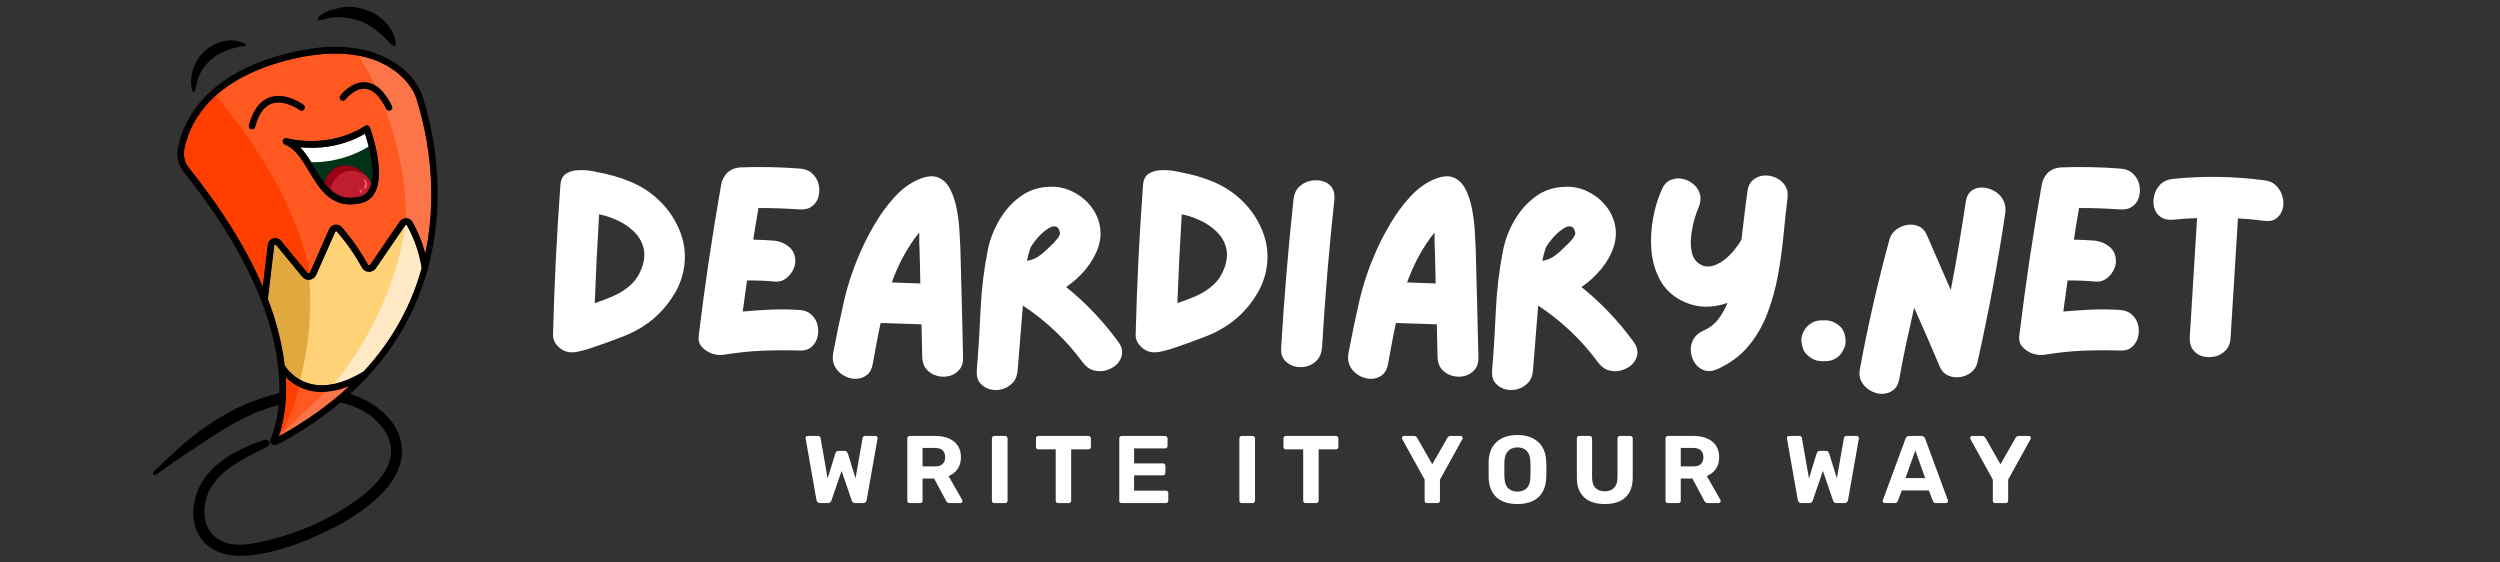<?xml version="1.0" encoding="UTF-8" standalone="no"?>
<!DOCTYPE svg PUBLIC "-//W3C//DTD SVG 1.1//EN" "http://www.w3.org/Graphics/SVG/1.1/DTD/svg11.dtd">
<svg width="100%" height="100%" viewBox="0 0 898 202" version="1.1" xmlns="http://www.w3.org/2000/svg" xmlns:xlink="http://www.w3.org/1999/xlink" xml:space="preserve" xmlns:serif="http://www.serif.com/" style="fill-rule:evenodd;clip-rule:evenodd;stroke-linejoin:round;stroke-miterlimit:2;">
    <rect x="0" y="0" width="898" height="202" fill="#333333" stroke="none"/>
    <rect id="Artboard1" x="0" y="0" width="897.391" height="201.475" style="fill:none;"/>
    <g>
        <g>
            <g>
                <clipPath id="_clip1">
                    <path d="M6.354,41.323L136.328,-7.339L199.344,160.979L69.365,209.641L6.354,41.323Z"/>
                </clipPath>
                <g clip-path="url(#_clip1)">
                    <g>
                        <g>
                            <clipPath id="_clip2">
                                <path d="M6.354,41.323L136.328,-7.339L199.344,160.979L69.365,209.641L6.354,41.323Z"/>
                            </clipPath>
                            <g clip-path="url(#_clip2)">
                                <g>
                                    <g>
                                        <clipPath id="_clip3">
                                            <path d="M6.354,41.323L136.328,-7.339L199.344,160.979L69.365,209.641L6.354,41.323Z"/>
                                        </clipPath>
                                        <g clip-path="url(#_clip3)">
                                            <path d="M107.797,52.891C109.865,55.026 111.5,57.755 113.089,60.443C116.854,66.734 120.406,72.677 129.125,70.656C129.875,70.5 130.552,70.187 131.162,69.724C131.766,69.255 132.245,68.682 132.589,68C135.448,62.687 132.349,51.865 131.11,48.036C122.25,53.177 113.297,53.432 107.797,52.891Z" style="fill:rgb(0,51,23);fill-rule:nonzero;"/>
                                        </g>
                                    </g>
                                </g>
                            </g>
                        </g>
                    </g>
                </g>
            </g>
        </g>
    </g>
    <g>
        <g>
            <g>
                <clipPath id="_clip4">
                    <path d="M6.354,41.323L136.328,-7.339L199.344,160.979L69.365,209.641L6.354,41.323Z"/>
                </clipPath>
                <g clip-path="url(#_clip4)">
                    <g>
                        <g>
                            <clipPath id="_clip5">
                                <path d="M6.354,41.323L136.328,-7.339L199.344,160.979L69.365,209.641L6.354,41.323Z"/>
                            </clipPath>
                            <g clip-path="url(#_clip5)">
                                <g>
                                    <g>
                                        <clipPath id="_clip6">
                                            <path d="M6.354,41.323L136.328,-7.339L199.344,160.979L69.365,209.641L6.354,41.323Z"/>
                                        </clipPath>
                                        <g clip-path="url(#_clip6)">
                                            <path d="M145.906,80.766C145.755,80.755 145.641,80.812 145.552,80.937L135.037,96.333C134.745,96.766 134.365,97.099 133.896,97.328C133.427,97.562 132.932,97.661 132.412,97.635C131.927,97.615 131.474,97.479 131.057,97.229C130.641,96.974 130.313,96.63 130.073,96.208C127.511,91.526 124.474,87.172 120.969,83.141C120.901,83.083 120.823,83.062 120.735,83.073C120.615,83.083 120.521,83.135 120.443,83.229L113.479,98.932C113.464,98.964 113.448,99 113.427,99.036C113.177,99.464 112.844,99.812 112.422,100.078C112,100.344 111.542,100.495 111.047,100.531C110.578,100.568 110.125,100.495 109.688,100.312C109.255,100.125 108.886,99.849 108.589,99.484L99.125,88.005C99.037,87.911 98.932,87.885 98.813,87.927C98.682,87.948 98.594,88.021 98.542,88.141L96.224,107.469C98.828,114.146 100.698,121.026 101.833,128.104C102,129.182 102.141,130.229 102.261,131.25C102.266,131.266 102.271,131.276 102.276,131.292C103.339,132.917 104.656,134.292 106.224,135.427C107.797,136.562 109.516,137.375 111.391,137.875C116.896,139.312 123.328,137.833 130.516,133.484L130.594,133.458C141.599,121.547 147.99,108.74 151.438,96.344C150.583,90.87 148.797,85.719 146.068,80.896C146.037,80.823 145.985,80.781 145.906,80.766Z" style="fill:rgb(255,210,120);fill-rule:nonzero;"/>
                                        </g>
                                    </g>
                                </g>
                            </g>
                        </g>
                    </g>
                </g>
            </g>
        </g>
    </g>
    <g>
        <g>
            <g>
                <clipPath id="_clip7">
                    <path d="M6.354,41.323L136.328,-7.339L199.344,160.979L69.365,209.641L6.354,41.323Z"/>
                </clipPath>
                <g clip-path="url(#_clip7)">
                    <g>
                        <g>
                            <clipPath id="_clip8">
                                <path d="M6.354,41.323L136.328,-7.339L199.344,160.979L69.365,209.641L6.354,41.323Z"/>
                            </clipPath>
                            <g clip-path="url(#_clip8)">
                                <g>
                                    <g>
                                        <clipPath id="_clip9">
                                            <path d="M6.354,41.323L136.328,-7.339L199.344,160.979L69.365,209.641L6.354,41.323Z"/>
                                        </clipPath>
                                        <g clip-path="url(#_clip9)">
                                            <path d="M110.761,140.161C107.636,139.339 104.932,137.776 102.646,135.484C103.25,145.693 101.516,152.812 100.146,156.682C110.188,151.187 118.485,145.141 125.318,138.786L124.698,139.016C119.672,140.885 115,141.281 110.761,140.161Z" style="fill:rgb(255,88,32);fill-rule:nonzero;"/>
                                        </g>
                                    </g>
                                </g>
                            </g>
                        </g>
                    </g>
                </g>
            </g>
        </g>
    </g>
    <g>
        <g>
            <g>
                <clipPath id="_clip10">
                    <path d="M6.354,41.323L136.328,-7.339L199.344,160.979L69.365,209.641L6.354,41.323Z"/>
                </clipPath>
                <g clip-path="url(#_clip10)">
                    <g>
                        <g>
                            <clipPath id="_clip11">
                                <path d="M6.354,41.323L136.328,-7.339L199.344,160.979L69.365,209.641L6.354,41.323Z"/>
                            </clipPath>
                            <g clip-path="url(#_clip11)">
                                <g>
                                    <g>
                                        <clipPath id="_clip12">
                                            <path d="M6.354,41.323L136.328,-7.339L199.344,160.979L69.365,209.641L6.354,41.323Z"/>
                                        </clipPath>
                                        <g clip-path="url(#_clip12)">
                                            <path d="M99.99,22.521C74.182,30.203 67.745,45.411 66.224,53.786C66.021,54.948 66.063,56.094 66.354,57.24C66.651,58.38 67.167,59.406 67.906,60.323C79.698,75.036 88.547,89.276 94.386,102.901L96.177,87.792L96.193,87.698C96.297,87.177 96.537,86.729 96.912,86.349C97.281,85.974 97.729,85.724 98.245,85.609C98.745,85.479 99.245,85.495 99.74,85.656C100.229,85.823 100.641,86.104 100.964,86.51L110.432,97.995C110.542,98.125 110.682,98.182 110.849,98.167C111.047,98.151 111.203,98.062 111.323,97.906L118.287,82.203C118.302,82.167 118.323,82.13 118.344,82.099C118.813,81.276 119.526,80.812 120.469,80.719C121.37,80.615 122.125,80.901 122.735,81.578C126.349,85.74 129.485,90.234 132.136,95.073C132.224,95.203 132.344,95.271 132.505,95.271C132.735,95.281 132.917,95.193 133.052,95.005L143.568,79.583C143.839,79.187 144.188,78.885 144.62,78.667C145.047,78.453 145.5,78.359 145.979,78.38C146.432,78.396 146.849,78.521 147.235,78.75C147.625,78.984 147.927,79.297 148.151,79.687C150.167,83.255 151.703,87.016 152.761,90.974C157.906,66.917 152.646,45.109 149.521,35.349L149.406,35.036C148.531,32.266 145.042,26.578 137.505,22.839C128.063,18.141 115.083,18.031 99.99,22.521ZM134.708,69.109C133.844,70.802 132.521,71.979 130.74,72.646C130.396,72.771 130.047,72.875 129.693,72.958C119.281,75.37 114.922,68.078 111.068,61.651C108.537,57.417 106.151,53.422 102.323,51.901C102.031,51.781 101.813,51.578 101.682,51.292C101.547,51 101.537,50.708 101.636,50.406C101.74,50.104 101.932,49.88 102.214,49.734C102.495,49.589 102.787,49.557 103.094,49.646C103.25,49.693 117.74,53.755 131.136,45.224C131.453,45.021 131.792,44.979 132.146,45.104C132.505,45.224 132.75,45.464 132.886,45.818C133.115,46.464 138.688,61.687 134.698,69.13L134.708,69.109Z" style="fill:rgb(255,88,32);fill-rule:nonzero;"/>
                                        </g>
                                    </g>
                                </g>
                            </g>
                        </g>
                    </g>
                </g>
            </g>
        </g>
    </g>
    <g>
        <g>
            <g>
                <clipPath id="_clip13">
                    <path d="M6.354,41.323L136.328,-7.339L199.344,160.979L69.365,209.641L6.354,41.323Z"/>
                </clipPath>
                <g clip-path="url(#_clip13)">
                    <g>
                        <g>
                            <clipPath id="_clip14">
                                <path d="M6.354,41.323L136.328,-7.339L199.344,160.979L69.365,209.641L6.354,41.323Z"/>
                            </clipPath>
                            <g clip-path="url(#_clip14)">
                                <g>
                                    <g>
                                        <clipPath id="_clip15">
                                            <path d="M6.354,41.323L136.328,-7.339L199.344,160.979L69.365,209.641L6.354,41.323Z"/>
                                        </clipPath>
                                        <g clip-path="url(#_clip15)">
                                            <path d="M107.797,52.891C109.313,54.536 110.641,56.323 111.781,58.255C111.781,58.255 122.052,59 132.432,52.641C131.964,50.734 131.464,49.12 131.115,48.031C122.25,53.177 113.297,53.432 107.797,52.891Z" style="fill:white;fill-rule:nonzero;"/>
                                        </g>
                                    </g>
                                </g>
                            </g>
                        </g>
                    </g>
                </g>
            </g>
        </g>
    </g>
    <g>
        <g>
            <g>
                <clipPath id="_clip16">
                    <path d="M6.354,41.323L136.328,-7.339L199.344,160.979L69.365,209.641L6.354,41.323Z"/>
                </clipPath>
                <g clip-path="url(#_clip16)">
                    <g>
                        <g>
                            <clipPath id="_clip17">
                                <path d="M6.354,41.323L136.328,-7.339L199.344,160.979L69.365,209.641L6.354,41.323Z"/>
                            </clipPath>
                            <g clip-path="url(#_clip17)">
                                <g>
                                    <g>
                                        <clipPath id="_clip18">
                                            <path d="M6.354,41.323L136.328,-7.339L199.344,160.979L69.365,209.641L6.354,41.323Z"/>
                                        </clipPath>
                                        <g clip-path="url(#_clip18)">
                                            <path d="M121.495,59.812C119,60.745 117.271,62.948 116.531,65.714C119.422,69.531 123,72.062 129.146,70.635C129.896,70.484 130.573,70.172 131.177,69.708C131.787,69.24 132.261,68.667 132.604,67.979C132.953,67.323 133.208,66.63 133.375,65.901C130.787,60.906 125.75,58.219 121.495,59.812Z" style="fill:rgb(153,2,20);fill-rule:nonzero;"/>
                                        </g>
                                    </g>
                                </g>
                            </g>
                        </g>
                    </g>
                </g>
            </g>
        </g>
    </g>
    <g>
        <g>
            <g>
                <clipPath id="_clip19">
                    <path d="M6.354,41.323L136.328,-7.339L199.344,160.979L69.365,209.641L6.354,41.323Z"/>
                </clipPath>
                <g clip-path="url(#_clip19)">
                    <g>
                        <g>
                            <clipPath id="_clip20">
                                <path d="M6.354,41.323L136.328,-7.339L199.344,160.979L69.365,209.641L6.354,41.323Z"/>
                            </clipPath>
                            <g clip-path="url(#_clip20)">
                                <g>
                                    <g>
                                        <clipPath id="_clip21">
                                            <path d="M6.354,41.323L136.328,-7.339L199.344,160.979L69.365,209.641L6.354,41.323Z"/>
                                        </clipPath>
                                        <g clip-path="url(#_clip21)">
                                            <path d="M123.656,61.828C121.167,62.76 119.438,64.964 118.693,67.729C119.037,68.182 119.391,68.609 119.755,69.026C122.12,70.781 125.068,71.578 129.146,70.635C129.896,70.484 130.573,70.172 131.177,69.708C131.787,69.24 132.261,68.667 132.604,67.979C132.953,67.323 133.208,66.63 133.375,65.901C132.886,64.948 132.297,64.068 131.604,63.25C129.167,61.474 126.255,60.854 123.656,61.828Z" style="fill:rgb(190,30,45);fill-rule:nonzero;"/>
                                        </g>
                                    </g>
                                </g>
                            </g>
                        </g>
                    </g>
                </g>
            </g>
        </g>
    </g>
    <g>
        <g>
            <g>
                <clipPath id="_clip22">
                    <path d="M6.354,41.323L136.328,-7.339L199.344,160.979L69.365,209.641L6.354,41.323Z"/>
                </clipPath>
                <g clip-path="url(#_clip22)">
                    <g>
                        <g>
                            <clipPath id="_clip23">
                                <path d="M6.354,41.323L136.328,-7.339L199.344,160.979L69.365,209.641L6.354,41.323Z"/>
                            </clipPath>
                            <g clip-path="url(#_clip23)">
                                <g>
                                    <g>
                                        <clipPath id="_clip24">
                                            <path d="M6.354,41.323L136.328,-7.339L199.344,160.979L69.365,209.641L6.354,41.323Z"/>
                                        </clipPath>
                                        <g clip-path="url(#_clip24)">
                                            <path d="M77.458,34.38C69.833,41.24 67.136,48.75 66.208,53.781C66,54.937 66.042,56.089 66.333,57.229C66.63,58.37 67.146,59.401 67.886,60.318C79.677,75.031 88.526,89.271 94.365,102.891L96.177,87.792L96.193,87.698C96.297,87.177 96.537,86.729 96.912,86.349C97.281,85.974 97.729,85.724 98.245,85.609C98.745,85.479 99.245,85.495 99.74,85.656C100.229,85.823 100.641,86.104 100.964,86.51L110.432,97.995C110.542,98.125 110.682,98.182 110.849,98.167C111.047,98.151 111.203,98.062 111.323,97.906C104.677,64.562 77.458,34.38 77.458,34.38Z" style="fill:rgb(255,62,0);fill-rule:nonzero;"/>
                                        </g>
                                    </g>
                                </g>
                            </g>
                        </g>
                    </g>
                </g>
            </g>
        </g>
    </g>
    <g>
        <g>
            <g>
                <clipPath id="_clip25">
                    <path d="M6.354,41.323L136.328,-7.339L199.344,160.979L69.365,209.641L6.354,41.323Z"/>
                </clipPath>
                <g clip-path="url(#_clip25)">
                    <g>
                        <g>
                            <clipPath id="_clip26">
                                <path d="M6.354,41.323L136.328,-7.339L199.344,160.979L69.365,209.641L6.354,41.323Z"/>
                            </clipPath>
                            <g clip-path="url(#_clip26)">
                                <g>
                                    <g>
                                        <clipPath id="_clip27">
                                            <path d="M6.354,41.323L136.328,-7.339L199.344,160.979L69.365,209.641L6.354,41.323Z"/>
                                        </clipPath>
                                        <g clip-path="url(#_clip27)">
                                            <path d="M128.735,19.964C128.735,19.964 145.432,43.849 145.88,78.391L145.985,78.385C146.432,78.401 146.854,78.526 147.24,78.755C147.625,78.99 147.932,79.302 148.156,79.693C150.167,83.26 151.703,87.021 152.761,90.974C157.906,66.917 152.646,45.109 149.521,35.349L149.406,35.036C148.531,32.266 145.042,26.578 137.505,22.839C134.719,21.469 131.792,20.51 128.735,19.964Z" style="fill:rgb(251,117,72);fill-rule:nonzero;"/>
                                        </g>
                                    </g>
                                </g>
                            </g>
                        </g>
                    </g>
                </g>
            </g>
        </g>
    </g>
    <g>
        <g>
            <g>
                <clipPath id="_clip28">
                    <path d="M6.354,41.323L136.328,-7.339L199.344,160.979L69.365,209.641L6.354,41.323Z"/>
                </clipPath>
                <g clip-path="url(#_clip28)">
                    <g>
                        <g>
                            <clipPath id="_clip29">
                                <path d="M6.354,41.323L136.328,-7.339L199.344,160.979L69.365,209.641L6.354,41.323Z"/>
                            </clipPath>
                            <g clip-path="url(#_clip29)">
                                <g>
                                    <g>
                                        <clipPath id="_clip30">
                                            <path d="M6.354,41.323L136.328,-7.339L199.344,160.979L69.365,209.641L6.354,41.323Z"/>
                                        </clipPath>
                                        <g clip-path="url(#_clip30)">
                                            <path d="M111.037,100.531C110.568,100.573 110.115,100.5 109.677,100.318C109.245,100.13 108.88,99.854 108.578,99.484L99.115,88.01C99.026,87.917 98.927,87.891 98.802,87.927C98.677,87.953 98.583,88.026 98.531,88.146L96.224,107.469C98.828,114.146 100.698,121.026 101.833,128.104C102,129.182 102.141,130.229 102.261,131.25C102.266,131.266 102.271,131.276 102.276,131.292C103.688,133.464 105.531,135.177 107.797,136.432C112.193,119.792 111.589,105.891 111.099,100.526L111.037,100.531Z" style="fill:rgb(226,168,64);fill-rule:nonzero;"/>
                                        </g>
                                    </g>
                                </g>
                            </g>
                        </g>
                    </g>
                </g>
            </g>
        </g>
    </g>
    <g>
        <g>
            <g>
                <clipPath id="_clip31">
                    <path d="M6.354,41.323L136.328,-7.339L199.344,160.979L69.365,209.641L6.354,41.323Z"/>
                </clipPath>
                <g clip-path="url(#_clip31)">
                    <g>
                        <g>
                            <clipPath id="_clip32">
                                <path d="M6.354,41.323L136.328,-7.339L199.344,160.979L69.365,209.641L6.354,41.323Z"/>
                            </clipPath>
                            <g clip-path="url(#_clip32)">
                                <g>
                                    <g>
                                        <clipPath id="_clip33">
                                            <path d="M6.354,41.323L136.328,-7.339L199.344,160.979L69.365,209.641L6.354,41.323Z"/>
                                        </clipPath>
                                        <g clip-path="url(#_clip33)">
                                            <path d="M151.448,96.312C150.599,90.839 148.807,85.687 146.083,80.865C146.037,80.797 145.969,80.771 145.891,80.771C145.823,80.771 145.755,80.781 145.698,80.812C144.604,88.635 139.662,114.073 119.849,137.937C123.188,137.245 126.761,135.766 130.547,133.474L130.625,133.448C141.62,121.531 148.011,108.724 151.448,96.312Z" style="fill:rgb(255,234,197);fill-rule:nonzero;"/>
                                        </g>
                                    </g>
                                </g>
                            </g>
                        </g>
                    </g>
                </g>
            </g>
        </g>
    </g>
    <g>
        <g>
            <g>
                <clipPath id="_clip34">
                    <path d="M6.354,41.323L136.328,-7.339L199.344,160.979L69.365,209.641L6.354,41.323Z"/>
                </clipPath>
                <g clip-path="url(#_clip34)">
                    <g>
                        <g>
                            <clipPath id="_clip35">
                                <path d="M6.354,41.323L136.328,-7.339L199.344,160.979L69.365,209.641L6.354,41.323Z"/>
                            </clipPath>
                            <g clip-path="url(#_clip35)">
                                <g>
                                    <g>
                                        <clipPath id="_clip36">
                                            <path d="M6.354,41.323L136.328,-7.339L199.344,160.979L69.365,209.641L6.354,41.323Z"/>
                                        </clipPath>
                                        <g clip-path="url(#_clip36)">
                                            <path d="M119.839,137.943L100.146,156.682C100.146,156.682 117.771,148.516 126.49,138.307L119.839,137.943Z" style="fill:rgb(251,117,72);fill-rule:nonzero;"/>
                                        </g>
                                    </g>
                                </g>
                            </g>
                        </g>
                    </g>
                </g>
            </g>
        </g>
    </g>
    <g>
        <g>
            <g>
                <clipPath id="_clip37">
                    <path d="M6.354,41.323L136.328,-7.339L199.344,160.979L69.365,209.641L6.354,41.323Z"/>
                </clipPath>
                <g clip-path="url(#_clip37)">
                    <g>
                        <g>
                            <clipPath id="_clip38">
                                <path d="M6.354,41.323L136.328,-7.339L199.344,160.979L69.365,209.641L6.354,41.323Z"/>
                            </clipPath>
                            <g clip-path="url(#_clip38)">
                                <g>
                                    <g>
                                        <clipPath id="_clip39">
                                            <path d="M6.354,41.323L136.328,-7.339L199.344,160.979L69.365,209.641L6.354,41.323Z"/>
                                        </clipPath>
                                        <g clip-path="url(#_clip39)">
                                            <path d="M107.412,138.906C105.636,138.026 104.047,136.885 102.646,135.484C103.25,145.693 101.516,152.812 100.146,156.682C103.641,151.198 106.063,145.271 107.412,138.906Z" style="fill:rgb(255,62,0);fill-rule:nonzero;"/>
                                        </g>
                                    </g>
                                </g>
                            </g>
                        </g>
                    </g>
                </g>
            </g>
        </g>
    </g>
    <g>
        <g>
            <g>
                <clipPath id="_clip40">
                    <path d="M6.354,41.323L136.328,-7.339L199.344,160.979L69.365,209.641L6.354,41.323Z"/>
                </clipPath>
                <g clip-path="url(#_clip40)">
                    <g>
                        <g>
                            <clipPath id="_clip41">
                                <path d="M6.354,41.323L136.328,-7.339L199.344,160.979L69.365,209.641L6.354,41.323Z"/>
                            </clipPath>
                            <g clip-path="url(#_clip41)">
                                <g>
                                    <g>
                                        <clipPath id="_clip42">
                                            <path d="M6.354,41.323L136.328,-7.339L199.344,160.979L69.365,209.641L6.354,41.323Z"/>
                                        </clipPath>
                                        <g clip-path="url(#_clip42)">
                                            <path d="M131.12,45.229C117.729,53.776 103.235,49.698 103.078,49.651C102.771,49.562 102.479,49.594 102.198,49.74C101.917,49.885 101.724,50.109 101.62,50.411C101.521,50.714 101.531,51.005 101.667,51.297C101.802,51.589 102.016,51.792 102.307,51.906C106.136,53.427 108.521,57.427 111.052,61.656C114.901,68.089 119.266,75.375 129.677,72.969C130.031,72.88 130.38,72.776 130.729,72.651C132.505,71.99 133.828,70.807 134.693,69.12C138.682,61.693 133.115,46.469 132.875,45.823C132.745,45.469 132.495,45.229 132.141,45.104C131.781,44.984 131.438,45.026 131.12,45.229ZM132.589,67.984C132.245,68.672 131.771,69.245 131.162,69.714C130.557,70.177 129.88,70.49 129.13,70.641C120.406,72.667 116.854,66.724 113.094,60.432C111.495,57.755 109.86,55.031 107.797,52.88C113.287,53.422 122.25,53.167 131.115,48.016C132.36,51.849 135.453,62.672 132.599,67.984L132.589,67.984Z" style="fill-rule:nonzero;"/>
                                        </g>
                                    </g>
                                </g>
                            </g>
                        </g>
                    </g>
                </g>
            </g>
        </g>
    </g>
    <g>
        <g>
            <g>
                <clipPath id="_clip43">
                    <path d="M6.354,41.323L136.328,-7.339L199.344,160.979L69.365,209.641L6.354,41.323Z"/>
                </clipPath>
                <g clip-path="url(#_clip43)">
                    <g>
                        <g>
                            <clipPath id="_clip44">
                                <path d="M6.354,41.323L136.328,-7.339L199.344,160.979L69.365,209.641L6.354,41.323Z"/>
                            </clipPath>
                            <g clip-path="url(#_clip44)">
                                <g>
                                    <g>
                                        <clipPath id="_clip45">
                                            <path d="M6.354,41.323L136.328,-7.339L199.344,160.979L69.365,209.641L6.354,41.323Z"/>
                                        </clipPath>
                                        <g clip-path="url(#_clip45)">
                                            <path d="M94.37,109.375C99.266,122.536 100.547,133.198 100.344,141.198C93.438,142.833 86.912,145.417 80.761,148.958C76.052,151.609 71.62,154.661 67.469,158.12C63.172,161.708 59.276,165.635 55.167,169.406C54.526,170 55.245,171.083 55.99,170.542C62.87,165.495 70.063,160.849 77.203,156.167C83.677,151.917 90.63,148.286 98.052,146.005C98.714,145.802 99.396,145.615 100.089,145.432C99.474,151.745 98,155.854 97.208,157.651C97.089,157.953 97.057,158.26 97.12,158.583C97.177,158.901 97.323,159.177 97.547,159.417C97.771,159.651 98.037,159.807 98.354,159.885C98.672,159.958 98.979,159.943 99.287,159.839C99.354,159.818 99.422,159.792 99.485,159.76C107.62,155.505 115.219,150.443 122.281,144.573C128.271,145.891 133.708,148.729 137.469,153.75C147.36,166.995 130.469,178.823 120.417,184.547C113.099,188.693 105.36,191.786 97.203,193.839C91.13,195.375 82.797,197.354 77.396,193C71.995,188.646 72.672,179.984 76.063,174.661C80.677,167.427 89.047,164.151 96.276,160.234C97.594,159.521 96.386,157.542 95.078,157.974C87.354,160.573 79.037,164.474 73.958,171.12C69.912,176.38 67.995,184.318 70.636,190.604C73.563,197.63 80.823,200.062 87.927,199.63C96.714,199.104 105.74,196.026 113.724,192.484C121.615,188.974 129.557,184.51 135.891,178.568C140.917,173.859 145.047,167.536 144.292,160.344C143.49,152.651 137.375,146.745 130.745,143.49C129.13,142.703 127.464,142.047 125.745,141.526C127.922,139.536 129.995,137.484 131.953,135.38C131.974,135.365 131.99,135.349 132.005,135.328C135.396,131.682 138.479,127.797 141.266,123.672C146.755,115.505 150.828,106.682 153.474,97.203C153.776,96.922 153.896,96.578 153.839,96.167L153.807,95.974C154.828,92.161 155.615,88.302 156.172,84.396C159.24,62.594 154.74,43.854 151.797,34.615L151.698,34.297C150.464,30.432 146.292,24.531 138.578,20.708C128.427,15.682 115.214,15.51 99.313,20.245C87.365,23.802 78.146,29.344 71.912,36.729C66.641,42.974 64.63,49.224 63.865,53.37C63.599,54.87 63.651,56.359 64.031,57.833C64.406,59.312 65.078,60.646 66.031,61.828C80.141,79.437 88.724,94.828 93.781,107.849M100.146,156.682C101.516,152.812 103.25,145.693 102.646,135.484C104.932,137.776 107.636,139.339 110.761,140.161C115,141.281 119.672,140.885 124.703,139.005L125.323,138.771C118.479,145.13 110.188,151.187 100.146,156.682ZM151.448,96.312C148.011,108.724 141.62,121.536 130.61,133.427L130.531,133.458C123.344,137.802 116.901,139.266 111.401,137.844C109.531,137.349 107.813,136.531 106.24,135.396C104.667,134.26 103.349,132.885 102.287,131.26C102.287,131.25 102.276,131.234 102.271,131.219C102.156,130.203 102.016,129.151 101.849,128.073C100.708,120.995 98.839,114.12 96.24,107.437L98.547,88.115C98.599,87.995 98.688,87.922 98.818,87.896C98.938,87.859 99.042,87.885 99.13,87.979L108.594,99.458C108.891,99.823 109.255,100.099 109.693,100.286C110.125,100.469 110.578,100.542 111.052,100.505C111.547,100.469 112.005,100.318 112.427,100.052C112.849,99.786 113.182,99.437 113.432,99.01C113.453,98.974 113.469,98.937 113.485,98.901L120.448,83.203C120.521,83.109 120.62,83.057 120.74,83.047C120.828,83.036 120.906,83.057 120.974,83.115C124.479,87.146 127.511,91.5 130.078,96.182C130.318,96.604 130.646,96.948 131.063,97.198C131.479,97.453 131.932,97.589 132.417,97.609C132.938,97.635 133.432,97.536 133.901,97.302C134.365,97.073 134.745,96.74 135.042,96.307L145.557,80.911C145.641,80.786 145.761,80.729 145.912,80.74C145.99,80.734 146.057,80.766 146.104,80.833C148.823,85.667 150.61,90.828 151.448,96.312ZM149.422,35.042L149.537,35.349C152.646,45.109 157.906,66.911 152.761,90.974C151.708,87.016 150.167,83.255 148.151,79.687C147.927,79.297 147.625,78.984 147.235,78.75C146.849,78.521 146.432,78.396 145.979,78.38C145.5,78.359 145.047,78.453 144.62,78.667C144.188,78.885 143.839,79.187 143.568,79.583L133.052,94.984C132.917,95.177 132.735,95.266 132.505,95.25C132.344,95.25 132.224,95.187 132.136,95.052C129.485,90.219 126.349,85.719 122.735,81.557C122.125,80.885 121.37,80.599 120.469,80.698C119.526,80.797 118.818,81.255 118.344,82.078C118.323,82.115 118.302,82.151 118.287,82.182L111.323,97.885C111.203,98.047 111.047,98.13 110.849,98.151C110.682,98.161 110.542,98.104 110.432,97.974L100.969,86.5C100.641,86.094 100.235,85.812 99.74,85.651C99.25,85.484 98.75,85.469 98.25,85.599C97.729,85.714 97.287,85.964 96.917,86.344C96.542,86.719 96.302,87.172 96.193,87.693L96.182,87.781L94.375,102.896C88.537,89.276 79.688,75.036 67.896,60.318C67.156,59.406 66.641,58.38 66.349,57.245C66.057,56.109 66.011,54.958 66.214,53.807C67.75,45.427 74.188,30.219 99.995,22.531C115.089,18.042 128.063,18.151 137.526,22.854C145.052,26.578 148.547,32.266 149.422,35.042Z" style="fill-rule:nonzero;"/>
                                        </g>
                                    </g>
                                </g>
                            </g>
                        </g>
                    </g>
                </g>
            </g>
        </g>
    </g>
    <g>
        <g>
            <g>
                <clipPath id="_clip46">
                    <path d="M6.354,41.323L136.328,-7.339L199.344,160.979L69.365,209.641L6.354,41.323Z"/>
                </clipPath>
                <g clip-path="url(#_clip46)">
                    <g>
                        <g>
                            <clipPath id="_clip47">
                                <path d="M6.354,41.323L136.328,-7.339L199.344,160.979L69.365,209.641L6.354,41.323Z"/>
                            </clipPath>
                            <g clip-path="url(#_clip47)">
                                <g>
                                    <g>
                                        <clipPath id="_clip48">
                                            <path d="M6.354,41.323L136.328,-7.339L199.344,160.979L69.365,209.641L6.354,41.323Z"/>
                                        </clipPath>
                                        <g clip-path="url(#_clip48)">
                                            <path d="M114.74,7.24C115.948,7.25 117.104,6.682 118.292,6.464C119.537,6.224 120.792,6.125 122.057,6.161C124.563,6.266 127,6.729 129.37,7.557C133.745,9.146 137.662,12.828 140.776,16.203C141.261,16.729 142.323,16.526 142.203,15.672C141.333,9.437 136.688,5.302 130.922,3.38C127.912,2.328 124.854,2.161 121.75,2.885C119.38,3.422 115.755,4.307 114.297,6.406C114.167,6.583 114.151,6.771 114.255,6.964C114.36,7.161 114.521,7.255 114.74,7.24Z" style="fill-rule:nonzero;"/>
                                        </g>
                                    </g>
                                </g>
                            </g>
                        </g>
                    </g>
                </g>
            </g>
        </g>
    </g>
    <g>
        <g>
            <g>
                <clipPath id="_clip49">
                    <path d="M6.354,41.323L136.328,-7.339L199.344,160.979L69.365,209.641L6.354,41.323Z"/>
                </clipPath>
                <g clip-path="url(#_clip49)">
                    <g>
                        <g>
                            <clipPath id="_clip50">
                                <path d="M6.354,41.323L136.328,-7.339L199.344,160.979L69.365,209.641L6.354,41.323Z"/>
                            </clipPath>
                            <g clip-path="url(#_clip50)">
                                <g>
                                    <g>
                                        <clipPath id="_clip51">
                                            <path d="M6.354,41.323L136.328,-7.339L199.344,160.979L69.365,209.641L6.354,41.323Z"/>
                                        </clipPath>
                                        <g clip-path="url(#_clip51)">
                                            <path d="M70.115,32.427C70.563,30.396 70.849,28.448 71.792,26.552C72.787,24.635 74.089,22.958 75.693,21.521C78.932,18.568 83.714,17.047 87.995,16.479C88.188,16.453 88.297,16.339 88.333,16.151C88.37,15.958 88.302,15.818 88.13,15.724C82.886,13.172 77.188,14.818 73.083,18.74C69.714,21.974 67.714,27.937 69.042,32.521C69.208,33.094 70.005,32.937 70.115,32.427Z" style="fill-rule:nonzero;"/>
                                        </g>
                                    </g>
                                </g>
                            </g>
                        </g>
                    </g>
                </g>
            </g>
        </g>
    </g>
    <g>
        <g>
            <g>
                <clipPath id="_clip52">
                    <path d="M6.354,41.323L136.328,-7.339L199.344,160.979L69.365,209.641L6.354,41.323Z"/>
                </clipPath>
                <g clip-path="url(#_clip52)">
                    <g>
                        <g>
                            <clipPath id="_clip53">
                                <path d="M6.354,41.323L136.328,-7.339L199.344,160.979L69.365,209.641L6.354,41.323Z"/>
                            </clipPath>
                            <g clip-path="url(#_clip53)">
                                <g>
                                    <g>
                                        <clipPath id="_clip54">
                                            <path d="M6.354,41.323L136.328,-7.339L199.344,160.979L69.365,209.641L6.354,41.323Z"/>
                                        </clipPath>
                                        <g clip-path="url(#_clip54)">
                                            <path d="M131.495,29.542C126.313,29.031 122.386,34.083 122.219,34.302C122.026,34.562 121.948,34.854 121.995,35.177C122.037,35.505 122.193,35.766 122.453,35.964C122.708,36.161 123,36.24 123.328,36.203C123.651,36.161 123.912,36.01 124.115,35.75C124.146,35.708 127.386,31.531 131.266,31.917C133.958,32.182 136.453,34.604 138.672,39.109C138.807,39.385 139.021,39.578 139.302,39.693C139.589,39.802 139.87,39.807 140.156,39.703L140.271,39.656C140.573,39.51 140.771,39.281 140.875,38.964C140.979,38.651 140.958,38.344 140.807,38.047C138.198,32.755 135.068,29.896 131.495,29.542Z" style="fill-rule:nonzero;"/>
                                        </g>
                                    </g>
                                </g>
                            </g>
                        </g>
                    </g>
                </g>
            </g>
        </g>
    </g>
    <g>
        <g>
            <g>
                <clipPath id="_clip55">
                    <path d="M6.354,41.323L136.328,-7.339L199.344,160.979L69.365,209.641L6.354,41.323Z"/>
                </clipPath>
                <g clip-path="url(#_clip55)">
                    <g>
                        <g>
                            <clipPath id="_clip56">
                                <path d="M6.354,41.323L136.328,-7.339L199.344,160.979L69.365,209.641L6.354,41.323Z"/>
                            </clipPath>
                            <g clip-path="url(#_clip56)">
                                <g>
                                    <g>
                                        <clipPath id="_clip57">
                                            <path d="M6.354,41.323L136.328,-7.339L199.344,160.979L69.365,209.641L6.354,41.323Z"/>
                                        </clipPath>
                                        <g clip-path="url(#_clip57)">
                                            <path d="M97.61,37.25C102.162,35.62 107.537,39.484 107.589,39.516C107.719,39.62 107.86,39.693 108.016,39.734C108.172,39.776 108.333,39.792 108.495,39.766C108.656,39.745 108.807,39.693 108.948,39.609C109.089,39.526 109.203,39.417 109.302,39.281C109.396,39.151 109.458,39.005 109.495,38.844C109.531,38.687 109.537,38.526 109.505,38.365C109.474,38.203 109.412,38.057 109.323,37.922C109.229,37.786 109.115,37.672 108.979,37.583C108.724,37.396 102.547,32.927 96.802,34.984C93.287,36.25 90.776,39.599 89.386,44.974C89.297,45.292 89.333,45.599 89.5,45.885C89.667,46.177 89.912,46.365 90.229,46.448C90.552,46.531 90.86,46.49 91.146,46.318C91.427,46.146 91.61,45.901 91.693,45.578C92.865,41.068 94.818,38.271 97.505,37.266L97.61,37.25Z" style="fill-rule:nonzero;"/>
                                        </g>
                                    </g>
                                </g>
                            </g>
                        </g>
                    </g>
                </g>
            </g>
        </g>
    </g>
    <g>
        <g>
            <g>
                <clipPath id="_clip58">
                    <path d="M6.354,41.323L136.328,-7.339L199.344,160.979L69.365,209.641L6.354,41.323Z"/>
                </clipPath>
                <g clip-path="url(#_clip58)">
                    <g>
                        <g>
                            <clipPath id="_clip59">
                                <path d="M6.354,41.323L136.328,-7.339L199.344,160.979L69.365,209.641L6.354,41.323Z"/>
                            </clipPath>
                            <g clip-path="url(#_clip59)">
                                <g>
                                    <g>
                                        <clipPath id="_clip60">
                                            <path d="M6.354,41.323L136.328,-7.339L199.344,160.979L69.365,209.641L6.354,41.323Z"/>
                                        </clipPath>
                                        <g clip-path="url(#_clip60)">
                                            <path d="M130.776,64.307C130.62,64.198 130.375,64.391 130.516,64.557C130.995,65.078 131.167,65.687 131.026,66.38C130.948,66.849 130.745,67.286 130.677,67.76C130.672,67.823 130.693,67.875 130.74,67.917C130.787,67.958 130.844,67.969 130.906,67.948C131.594,67.76 131.938,66.99 131.906,66.323C131.854,65.469 131.479,64.797 130.776,64.307Z" style="fill:rgb(234,84,103);fill-rule:nonzero;"/>
                                        </g>
                                    </g>
                                </g>
                            </g>
                        </g>
                    </g>
                </g>
            </g>
        </g>
    </g>
    <g>
        <g>
            <g>
                <clipPath id="_clip61">
                    <path d="M6.354,41.323L136.328,-7.339L199.344,160.979L69.365,209.641L6.354,41.323Z"/>
                </clipPath>
                <g clip-path="url(#_clip61)">
                    <g>
                        <g>
                            <clipPath id="_clip62">
                                <path d="M6.354,41.323L136.328,-7.339L199.344,160.979L69.365,209.641L6.354,41.323Z"/>
                            </clipPath>
                            <g clip-path="url(#_clip62)">
                                <g>
                                    <g>
                                        <clipPath id="_clip63">
                                            <path d="M6.354,41.323L136.328,-7.339L199.344,160.979L69.365,209.641L6.354,41.323Z"/>
                                        </clipPath>
                                        <g clip-path="url(#_clip63)">
                                            <path d="M129.443,68.146C129.313,68.208 129.214,68.307 129.156,68.443C129.104,68.583 129.099,68.719 129.151,68.859C129.203,69 129.297,69.099 129.432,69.167C129.563,69.234 129.698,69.245 129.844,69.208C129.979,69.146 130.073,69.042 130.13,68.906C130.188,68.771 130.188,68.63 130.136,68.49C130.083,68.354 129.99,68.25 129.86,68.182C129.724,68.115 129.589,68.104 129.443,68.146Z" style="fill:rgb(234,84,103);fill-rule:nonzero;"/>
                                        </g>
                                    </g>
                                </g>
                            </g>
                        </g>
                    </g>
                </g>
            </g>
        </g>
    </g>
    <g>
        <g>
            <g>
                <g>
                    <path d="M214.99,61.908C218.841,62.62 222.564,63.695 226.138,65.142C229.734,66.567 233.074,68.652 236.138,71.396C239.456,74.407 242.02,77.981 243.839,82.119C245.679,86.268 246.35,90.587 245.839,95.097C245.382,98.926 244.148,102.479 242.137,105.734C240.148,109 237.723,111.883 234.861,114.372C231.649,117.095 227.883,119.297 223.543,120.967C219.203,122.648 215.043,124.137 211.076,125.435C209.969,125.754 208.842,126.031 207.714,126.286C206.576,126.541 205.438,126.616 204.31,126.499C202.746,126.244 201.395,125.499 200.268,124.244C199.13,122.999 198.587,121.595 198.651,120.031C199.098,102.277 199.981,84.459 201.289,66.588C201.427,64.578 202.097,63.184 203.289,62.418C204.502,61.631 205.938,61.206 207.586,61.142C209.257,61.057 210.873,61.142 212.437,61.397C213.288,61.546 214.139,61.716 214.99,61.908ZM230.649,95.948C231.553,93.288 231.691,90.884 231.074,88.757C230.478,86.629 229.351,84.778 227.713,83.183C226.096,81.598 224.16,80.279 221.926,79.226C219.713,78.183 217.469,77.428 215.203,76.97C214.543,87.757 214.022,98.394 213.629,108.883C216.033,108.096 218.362,107.202 220.607,106.202C222.873,105.181 224.883,103.862 226.649,102.245C228.404,100.607 229.734,98.501 230.649,95.948Z" style="fill:white;fill-rule:nonzero;"/>
                </g>
            </g>
            <g>
                <g>
                    <path d="M286.834,111.308C288.727,111.394 290.249,111.947 291.387,112.968C292.514,113.968 293.27,115.202 293.642,116.67C294.004,118.116 294.004,119.584 293.642,121.052C293.27,122.531 292.514,123.754 291.387,124.712C290.249,125.648 288.727,126.052 286.834,125.903C282.409,125.765 277.962,125.797 273.516,125.988C269.091,126.19 264.665,126.658 260.24,127.392C258.847,127.648 257.4,127.541 255.9,127.052C254.389,126.541 253.134,125.733 252.113,124.627C251.113,123.52 250.751,122.095 251.007,120.329C252.113,111.255 253.326,102.224 254.666,93.225C256.028,84.204 257.485,75.226 259.049,66.29C259.24,65.184 259.644,64.205 260.24,63.354C260.751,62.45 261.485,61.716 262.453,61.142C263.442,60.546 264.665,60.206 266.112,60.121C273.143,59.865 280.175,60.014 287.217,60.546C289.11,60.663 290.632,61.259 291.77,62.333C292.929,63.418 293.685,64.695 294.025,66.163C294.387,67.641 294.387,69.099 294.025,70.545C293.685,71.971 292.929,73.13 291.77,74.035C290.632,74.949 289.11,75.343 287.217,75.226C282.387,74.886 277.473,74.715 272.452,74.715C272.133,76.619 271.814,78.524 271.473,80.417C271.154,82.289 270.856,84.183 270.58,86.076C273.271,86.14 275.856,86.268 278.324,86.459C280.281,86.714 281.994,87.47 283.472,88.714C284.94,89.97 285.685,91.672 285.685,93.82C285.685,95.044 285.323,96.246 284.621,97.437C283.941,98.607 283.047,99.554 281.941,100.288C280.834,101.001 279.622,101.288 278.324,101.139C275.005,100.83 271.665,100.703 268.325,100.756C268.069,102.575 267.814,104.415 267.559,106.288C267.303,108.138 267.048,110.011 266.793,111.904C270.112,111.596 273.431,111.372 276.75,111.223C280.09,111.085 283.451,111.117 286.834,111.308Z" style="fill:white;fill-rule:nonzero;"/>
                </g>
            </g>
            <g>
                <g>
                    <path d="M344.963,89.097C345.155,95.629 345.325,102.15 345.474,108.67C345.612,115.202 345.771,121.723 345.942,128.243C346.027,130.147 345.569,131.669 344.58,132.796C343.612,133.956 342.41,134.711 340.963,135.051C339.538,135.413 338.091,135.402 336.623,135.009C335.145,134.605 333.9,133.86 332.879,132.754C331.879,131.647 331.347,130.147 331.262,128.243C331.198,126.286 331.156,124.329 331.134,122.371C331.102,120.414 331.06,118.457 331.007,116.5L316.327,116.031C315.784,118.446 315.284,120.903 314.838,123.393C314.38,125.861 313.923,128.328 313.476,130.796C313.136,132.637 312.391,133.966 311.263,134.796C310.125,135.647 308.806,136.073 307.306,136.073C305.796,136.073 304.381,135.668 303.051,134.881C301.711,134.115 300.668,133.052 299.902,131.69C299.158,130.307 298.945,128.701 299.264,126.882C300.456,120.499 301.775,114.181 303.221,107.904C304.689,101.639 306.774,95.544 309.476,89.608C310.774,86.661 312.433,83.502 314.455,80.119C316.465,76.715 318.763,73.598 321.348,70.758C323.922,67.929 326.773,65.822 329.9,64.461C332.847,63.216 335.23,62.993 337.049,63.78C338.889,64.546 340.325,65.971 341.346,68.035C342.389,70.077 343.155,72.407 343.644,75.013C344.155,77.63 344.474,80.204 344.623,82.757C344.793,85.289 344.899,87.395 344.963,89.097ZM320.922,99.862C320.837,100.118 320.731,100.394 320.624,100.671C320.539,100.926 320.433,101.181 320.327,101.437C322.082,101.501 323.816,101.564 325.518,101.65C327.22,101.713 328.9,101.767 330.581,101.82C330.517,99.756 330.475,97.65 330.453,95.522C330.422,93.395 330.368,91.257 330.283,89.097C330.219,88.246 330.198,87.353 330.198,86.417L330.198,83.523C329.092,84.832 328.134,86.108 327.347,87.353C326.039,89.31 324.847,91.342 323.773,93.437C322.72,95.512 321.773,97.65 320.922,99.862Z" style="fill:white;fill-rule:nonzero;"/>
                </g>
            </g>
            <g>
                <g>
                    <path d="M401.667,122.754C402.774,124.265 403.22,125.733 403.029,127.18C402.827,128.626 402.199,129.86 401.157,130.881C400.104,131.881 398.838,132.583 397.37,133.009C395.923,133.434 394.434,133.445 392.902,133.052C391.37,132.647 390.051,131.711 388.945,130.201C385.988,126.18 382.701,122.446 379.073,119.01C375.467,115.585 371.584,112.5 367.415,109.777C367.074,113.691 366.755,117.585 366.478,121.435C366.191,125.265 365.883,129.137 365.542,133.052C365.393,134.945 364.787,136.456 363.713,137.562C362.66,138.668 361.383,139.413 359.883,139.817C358.373,140.211 356.915,140.211 355.501,139.817C354.107,139.413 352.948,138.668 352.011,137.562C351.097,136.456 350.714,134.945 350.863,133.052C351.458,125.882 351.905,118.606 352.224,111.223C352.565,103.852 353.437,96.65 354.862,89.608C355.596,86.012 356.947,82.523 358.905,79.141C360.862,75.737 363.351,72.918 366.393,70.673C369.425,68.407 372.957,67.216 376.988,67.099C379.797,66.961 382.445,67.482 384.945,68.673C387.466,69.843 389.604,71.46 391.37,73.524C393.125,75.566 394.317,77.907 394.944,80.545C395.561,83.183 395.423,85.906 394.519,88.714C393.604,91.469 392.115,94.108 390.051,96.629C388.009,99.128 385.637,101.288 382.945,103.096C389.945,108.713 396.189,115.266 401.667,122.754ZM380.733,83.523C380.446,82.225 379.924,81.502 379.158,81.353C378.414,81.183 377.584,81.396 376.648,81.991C375.712,82.566 374.776,83.3 373.84,84.204C372.925,85.119 372.148,86.023 371.499,86.927C370.84,87.81 370.414,88.438 370.223,88.799C369.712,90.246 369.255,91.884 368.861,93.693C370.159,93.501 371.34,93.097 372.393,92.501C373.435,91.884 374.446,91.118 375.414,90.204C375.808,89.81 376.456,89.182 377.371,88.331C378.307,87.48 379.126,86.608 379.839,85.693C380.541,84.789 380.839,84.066 380.733,83.523Z" style="fill:white;fill-rule:nonzero;"/>
                </g>
            </g>
            <g>
                <g>
                    <path d="M424.269,61.908C428.12,62.62 431.843,63.695 435.417,65.142C439.013,66.567 442.353,68.652 445.416,71.396C448.735,74.407 451.299,77.981 453.118,82.119C454.958,86.268 455.628,90.587 455.118,95.097C454.66,98.926 453.426,102.479 451.416,105.734C449.427,109 447.001,111.883 444.14,114.372C440.927,117.095 437.162,119.297 432.821,120.967C428.481,122.648 424.322,124.137 420.354,125.435C419.248,125.754 418.12,126.031 416.993,126.286C415.855,126.541 414.716,126.616 413.589,126.499C412.025,126.244 410.674,125.499 409.547,124.244C408.408,122.999 407.866,121.595 407.93,120.031C408.376,102.277 409.259,84.459 410.568,66.588C410.706,64.578 411.376,63.184 412.568,62.418C413.78,61.631 415.216,61.206 416.865,61.142C418.535,61.057 420.152,61.142 421.716,61.397C422.567,61.546 423.418,61.716 424.269,61.908ZM439.927,95.948C440.832,93.288 440.97,90.884 440.353,88.757C439.757,86.629 438.63,84.778 436.991,83.183C435.375,81.598 433.438,80.279 431.205,79.226C428.992,78.183 426.747,77.428 424.482,76.97C423.822,87.757 423.301,98.394 422.907,108.883C425.311,108.096 427.641,107.202 429.886,106.202C432.151,105.181 434.162,103.862 435.928,102.245C437.683,100.607 439.013,98.501 439.927,95.948Z" style="fill:white;fill-rule:nonzero;"/>
                </g>
            </g>
            <g>
                <g>
                    <path d="M464.626,71.694C464.796,69.854 465.434,68.365 466.54,67.227C467.668,66.099 468.976,65.354 470.455,65.014C471.955,64.652 473.434,64.652 474.88,65.014C476.327,65.354 477.454,66.078 478.284,67.184C479.135,68.29 479.476,69.801 479.305,71.694C477.401,89.374 475.923,107.085 474.88,124.839C474.731,126.712 474.136,128.222 473.093,129.35C472.072,130.456 470.817,131.211 469.349,131.605C467.87,131.977 466.413,131.977 464.966,131.605C463.541,131.211 462.349,130.456 461.392,129.35C460.456,128.222 460.052,126.712 460.2,124.839C461.243,107.085 462.722,89.374 464.626,71.694Z" style="fill:white;fill-rule:nonzero;"/>
                </g>
            </g>
            <g>
                <g>
                    <path d="M530.064,89.097C530.256,95.629 530.426,102.15 530.575,108.67C530.713,115.202 530.873,121.723 531.043,128.243C531.128,130.147 530.67,131.669 529.681,132.796C528.713,133.956 527.511,134.711 526.064,135.051C524.639,135.413 523.192,135.402 521.724,135.009C520.246,134.605 519.001,133.86 517.98,132.754C516.98,131.647 516.448,130.147 516.363,128.243C516.299,126.286 516.257,124.329 516.235,122.371C516.203,120.414 516.161,118.457 516.108,116.5L501.428,116.031C500.885,118.446 500.385,120.903 499.939,123.393C499.481,125.861 499.024,128.328 498.577,130.796C498.237,132.637 497.492,133.966 496.364,134.796C495.226,135.647 493.907,136.073 492.407,136.073C490.897,136.073 489.482,135.668 488.152,134.881C486.812,134.115 485.769,133.052 485.004,131.69C484.259,130.307 484.046,128.701 484.365,126.882C485.557,120.499 486.876,114.181 488.322,107.904C489.79,101.639 491.875,95.544 494.577,89.608C495.875,86.661 497.535,83.502 499.556,80.119C501.566,76.715 503.864,73.598 506.449,70.758C509.023,67.929 511.874,65.822 515.001,64.461C517.948,63.216 520.331,62.993 522.15,63.78C523.99,64.546 525.426,65.971 526.447,68.035C527.49,70.077 528.256,72.407 528.745,75.013C529.256,77.63 529.575,80.204 529.724,82.757C529.894,85.289 530,87.395 530.064,89.097ZM506.023,99.862C505.938,100.118 505.832,100.394 505.725,100.671C505.64,100.926 505.534,101.181 505.428,101.437C507.183,101.501 508.917,101.564 510.619,101.65C512.321,101.713 514.001,101.767 515.682,101.82C515.618,99.756 515.576,97.65 515.555,95.522C515.523,93.395 515.469,91.257 515.384,89.097C515.321,88.246 515.299,87.353 515.299,86.417L515.299,83.523C514.193,84.832 513.236,86.108 512.448,87.353C511.14,89.31 509.949,91.342 508.874,93.437C507.821,95.512 506.874,97.65 506.023,99.862Z" style="fill:white;fill-rule:nonzero;"/>
                </g>
            </g>
            <g>
                <g>
                    <path d="M586.768,122.754C587.875,124.265 588.322,125.733 588.13,127.18C587.928,128.626 587.3,129.86 586.258,130.881C585.205,131.881 583.939,132.583 582.471,133.009C581.024,133.434 579.535,133.445 578.003,133.052C576.471,132.647 575.152,131.711 574.046,130.201C571.089,126.18 567.802,122.446 564.174,119.01C560.568,115.585 556.686,112.5 552.516,109.777C552.175,113.691 551.856,117.585 551.58,121.435C551.292,125.265 550.984,129.137 550.643,133.052C550.495,134.945 549.888,136.456 548.814,137.562C547.761,138.668 546.484,139.413 544.984,139.817C543.474,140.211 542.016,140.211 540.602,139.817C539.208,139.413 538.049,138.668 537.113,137.562C536.198,136.456 535.815,134.945 535.964,133.052C536.559,125.882 537.006,118.606 537.325,111.223C537.666,103.852 538.538,96.65 539.963,89.608C540.697,86.012 542.048,82.523 544.006,79.141C545.963,75.737 548.452,72.918 551.494,70.673C554.526,68.407 558.058,67.216 562.089,67.099C564.898,66.961 567.546,67.482 570.046,68.673C572.567,69.843 574.706,71.46 576.471,73.524C578.227,75.566 579.418,77.907 580.046,80.545C580.663,83.183 580.524,85.906 579.62,88.714C578.705,91.469 577.216,94.108 575.152,96.629C573.11,99.128 570.738,101.288 568.046,103.096C575.046,108.713 581.29,115.266 586.768,122.754ZM565.834,83.523C565.547,82.225 565.025,81.502 564.259,81.353C563.515,81.183 562.685,81.396 561.749,81.991C560.813,82.566 559.877,83.3 558.941,84.204C558.026,85.119 557.249,86.023 556.6,86.927C555.941,87.81 555.515,88.438 555.324,88.799C554.813,90.246 554.356,91.884 553.962,93.693C555.26,93.501 556.441,93.097 557.494,92.501C558.536,91.884 559.547,91.118 560.515,90.204C560.909,89.81 561.558,89.182 562.472,88.331C563.408,87.48 564.228,86.608 564.94,85.693C565.642,84.789 565.94,84.066 565.834,83.523Z" style="fill:white;fill-rule:nonzero;"/>
                </g>
            </g>
            <g>
                <g>
                    <path d="M627.667,68.843C627.858,67.035 628.528,65.642 629.666,64.673C630.826,63.684 632.134,63.142 633.581,63.057C635.049,62.95 636.485,63.206 637.879,63.822C639.293,64.45 640.41,65.418 641.24,66.716C642.059,68.024 642.325,69.588 642.049,71.396C641.538,75.63 641.049,80.109 640.602,84.842C640.144,89.587 639.474,94.331 638.602,99.097C637.719,103.862 636.443,108.415 634.772,112.755C633.092,117.095 630.826,120.989 627.964,124.414C625.092,127.818 621.412,130.541 616.901,132.583C615.199,133.349 613.646,133.498 612.263,133.052C610.87,132.594 609.753,131.775 608.902,130.584C608.051,129.371 607.54,127.988 607.37,126.456C607.2,124.924 607.455,123.478 608.136,122.116C608.838,120.733 610.03,119.638 611.71,118.84C613.944,117.882 615.763,116.5 617.157,114.712C618.54,112.904 619.667,110.925 620.518,108.798C617.848,109.766 615.125,110.223 612.349,110.16C609.593,110.074 606.87,109.383 604.179,108.075C600.658,106.266 598.03,103.766 596.307,100.586C594.573,97.384 593.541,93.884 593.201,90.076C592.882,86.246 593.073,82.417 593.754,78.587C594.435,74.758 595.467,71.311 596.86,68.248C597.562,66.493 598.605,65.312 599.966,64.716C601.349,64.099 602.775,63.929 604.221,64.205C605.689,64.493 607.009,65.12 608.179,66.078C609.37,67.014 610.178,68.226 610.604,69.694C611.029,71.141 610.881,72.715 610.178,74.417C609.636,75.609 609.093,77.141 608.562,79.013C608.051,80.864 607.679,82.832 607.455,84.927C607.221,87.002 607.306,88.927 607.711,90.714C608.104,92.501 609.008,93.863 610.434,94.799C611.732,95.65 613.157,95.927 614.689,95.607C616.242,95.267 617.721,94.576 619.114,93.522C620.497,92.48 621.752,91.267 622.858,89.906C623.986,88.523 624.88,87.246 625.539,86.076C625.901,83.215 626.241,80.353 626.56,77.481C626.901,74.588 627.262,71.716 627.667,68.843Z" style="fill:white;fill-rule:nonzero;"/>
                </g>
            </g>
            <g>
                <g>
                    <path d="M660.85,117.18C661.584,117.84 662.105,118.627 662.424,119.563C662.764,120.478 662.935,121.414 662.935,122.371C662.988,123.286 662.807,124.222 662.382,125.18C661.956,126.116 661.445,126.914 660.85,127.563C659.424,129.009 657.701,129.733 655.659,129.733L654.425,129.733C652.521,129.733 650.787,129.009 649.234,127.563C648.489,126.914 647.957,126.116 647.617,125.18C647.298,124.222 647.117,123.286 647.063,122.371C647,121.467 647.191,120.542 647.617,119.606C648.042,118.648 648.574,117.84 649.234,117.18C650.648,115.766 652.382,115.053 654.425,115.053L655.574,115.053C657.531,115.053 659.286,115.766 660.85,117.18Z" style="fill:white;fill-rule:nonzero;"/>
                </g>
            </g>
            <g>
                <g>
                    <path d="M706.081,72.673C706.336,70.779 707.017,69.397 708.123,68.546C709.229,67.695 710.516,67.301 711.995,67.354C713.463,67.386 714.888,67.78 716.25,68.546C717.633,69.29 718.718,70.354 719.484,71.737C720.271,73.13 720.548,74.747 720.292,76.588C717.59,94.607 714.261,112.479 710.293,130.201C709.953,131.647 709.208,132.817 708.08,133.732C706.942,134.637 705.623,135.2 704.123,135.434C702.613,135.658 701.198,135.488 699.868,134.924C698.528,134.381 697.539,133.403 696.89,131.988C695.379,128.392 693.847,124.818 692.294,121.265C690.731,117.691 689.156,114.117 687.571,110.543C686.603,114.776 685.656,119.031 684.72,123.308C683.806,127.594 682.976,131.892 682.21,136.2C681.87,138.009 681.114,139.349 679.955,140.2C678.785,141.051 677.466,141.476 675.998,141.476C674.519,141.476 673.115,141.072 671.785,140.285C670.445,139.519 669.402,138.434 668.636,137.051C667.892,135.69 667.722,134.094 668.126,132.286C670.987,116.744 674.508,101.341 678.678,86.076C679.072,84.629 679.848,83.459 681.019,82.545C682.21,81.64 683.529,81.055 684.976,80.8C686.444,80.545 687.837,80.704 689.146,81.268C690.443,81.811 691.422,82.832 692.082,84.332L700.719,104.16C701.74,98.948 702.687,93.714 703.57,88.459C704.442,83.215 705.283,77.949 706.081,72.673Z" style="fill:white;fill-rule:nonzero;"/>
                </g>
            </g>
            <g>
                <g>
                    <path d="M761.186,111.308C763.08,111.394 764.601,111.947 765.739,112.968C766.867,113.968 767.622,115.202 767.994,116.67C768.356,118.116 768.356,119.584 767.994,121.052C767.622,122.531 766.867,123.754 765.739,124.712C764.601,125.648 763.08,126.052 761.186,125.903C756.761,125.765 752.314,125.797 747.868,125.988C743.443,126.19 739.018,126.658 734.592,127.392C733.199,127.648 731.752,127.541 730.252,127.052C728.742,126.541 727.486,125.733 726.465,124.627C725.465,123.52 725.104,122.095 725.359,120.329C726.465,111.255 727.678,102.224 729.018,93.225C730.38,84.204 731.837,75.226 733.401,66.29C733.592,65.184 733.997,64.205 734.592,63.354C735.103,62.45 735.837,61.716 736.805,61.142C737.794,60.546 739.018,60.206 740.464,60.121C747.496,59.865 754.527,60.014 761.569,60.546C763.463,60.663 764.984,61.259 766.122,62.333C767.281,63.418 768.037,64.695 768.377,66.163C768.739,67.641 768.739,69.099 768.377,70.545C768.037,71.971 767.281,73.13 766.122,74.035C764.984,74.949 763.463,75.343 761.569,75.226C756.74,74.886 751.825,74.715 746.804,74.715C746.485,76.619 746.166,78.524 745.826,80.417C745.506,82.289 745.209,84.183 744.932,86.076C747.623,86.14 750.208,86.268 752.676,86.459C754.633,86.714 756.346,87.47 757.825,88.714C759.293,89.97 760.037,91.672 760.037,93.82C760.037,95.044 759.676,96.246 758.974,97.437C758.293,98.607 757.399,99.554 756.293,100.288C755.187,101.001 753.974,101.288 752.676,101.139C749.357,100.83 746.017,100.703 742.677,100.756C742.422,102.575 742.166,104.415 741.911,106.288C741.656,108.138 741.4,110.011 741.145,111.904C744.464,111.596 747.783,111.372 751.102,111.223C754.442,111.085 757.803,111.117 761.186,111.308Z" style="fill:white;fill-rule:nonzero;"/>
                </g>
            </g>
            <g>
                <g>
                    <path d="M813.273,64.759C815.082,64.929 816.55,65.599 817.656,66.758C818.762,67.897 819.507,69.216 819.911,70.716C820.305,72.226 820.305,73.683 819.911,75.098C819.507,76.492 818.762,77.609 817.656,78.46C816.55,79.289 815.082,79.566 813.273,79.311C810.21,78.917 807.071,78.63 803.87,78.46C803.412,85.64 802.976,92.788 802.551,99.905C802.125,107 801.678,114.106 801.231,121.223C801.168,123.095 800.604,124.616 799.529,125.775C798.444,126.914 797.168,127.669 795.7,128.031C794.221,128.371 792.764,128.371 791.317,128.031C789.892,127.669 788.732,126.914 787.828,125.775C786.913,124.616 786.488,123.095 786.552,121.223C786.998,114.106 787.445,106.958 787.871,99.777C788.296,92.608 788.732,85.459 789.19,78.332C786.264,78.417 783.403,78.619 780.595,78.928C778.691,79.077 777.159,78.715 775.999,77.864C774.861,77.013 774.106,75.885 773.744,74.46C773.404,73.013 773.425,71.545 773.829,70.035C774.223,68.535 774.978,67.248 776.084,66.163C777.191,65.088 778.691,64.45 780.595,64.248C791.487,63.142 802.38,63.312 813.273,64.759Z" style="fill:white;fill-rule:nonzero;"/>
                </g>
            </g>
        </g>
    </g>
    <g>
        <g>
            <g>
                <g>
                    <path d="M294.591,180.71C294.225,180.71 293.936,180.614 293.705,180.402C293.493,180.2 293.358,179.94 293.281,179.631L289.39,157.555C289.361,157.507 289.351,157.469 289.351,157.44L289.351,157.324C289.351,157.151 289.409,156.977 289.544,156.823C289.698,156.669 289.872,156.592 290.083,156.592L293.744,156.592C294.331,156.592 294.668,156.843 294.745,157.324L297.288,171.849L300.062,162.834C300.139,162.66 300.255,162.468 300.409,162.256C300.563,162.053 300.833,161.947 301.218,161.947L303.375,161.947C303.732,161.947 303.992,162.053 304.146,162.256C304.319,162.468 304.454,162.66 304.531,162.834L307.305,171.81L309.848,157.324C309.925,156.843 310.252,156.592 310.85,156.592L314.51,156.592C314.712,156.592 314.876,156.669 315.011,156.823C315.165,156.977 315.242,157.151 315.242,157.324L315.242,157.44C315.242,157.469 315.222,157.507 315.203,157.555L311.312,179.631C311.254,179.94 311.119,180.2 310.888,180.402C310.676,180.614 310.387,180.71 310.002,180.71L307.19,180.71C306.824,180.71 306.544,180.624 306.342,180.441C306.159,180.238 306.034,180.036 305.957,179.824L302.297,169.152L298.637,179.824C298.559,180.036 298.415,180.238 298.213,180.441C298.03,180.624 297.75,180.71 297.365,180.71L294.591,180.71Z" style="fill:white;fill-rule:nonzero;"/>
                </g>
            </g>
            <g>
                <g>
                    <path d="M326.753,180.71C326.522,180.71 326.31,180.633 326.137,180.479C325.983,180.306 325.906,180.094 325.906,179.863L325.906,157.478C325.906,157.228 325.983,157.016 326.137,156.862C326.31,156.689 326.522,156.592 326.753,156.592L335.884,156.592C338.754,156.592 341.018,157.266 342.665,158.596C344.331,159.906 345.169,161.813 345.169,164.298C345.169,165.974 344.755,167.37 343.936,168.497C343.137,169.605 342.068,170.443 340.739,171.001L345.632,179.593C345.68,179.747 345.709,179.882 345.709,179.978C345.709,180.161 345.632,180.325 345.477,180.479C345.343,180.633 345.179,180.71 344.977,180.71L341.124,180.71C340.71,180.71 340.402,180.614 340.199,180.402C339.987,180.171 339.853,179.969 339.775,179.786L335.537,171.887L331.377,171.887L331.377,179.863C331.377,180.094 331.299,180.306 331.145,180.479C330.991,180.633 330.779,180.71 330.529,180.71L326.753,180.71ZM331.377,167.534L335.846,167.534C337.079,167.534 337.984,167.255 338.581,166.686C339.198,166.099 339.506,165.29 339.506,164.259C339.506,163.209 339.207,162.391 338.62,161.793C338.022,161.206 337.098,160.907 335.846,160.907L331.377,160.907L331.377,167.534Z" style="fill:white;fill-rule:nonzero;"/>
                </g>
            </g>
            <g>
                <g>
                    <path d="M357.14,180.71C356.909,180.71 356.697,180.633 356.524,180.479C356.37,180.306 356.293,180.094 356.293,179.863L356.293,157.478C356.293,157.228 356.37,157.016 356.524,156.862C356.697,156.689 356.909,156.592 357.14,156.592L361.07,156.592C361.301,156.592 361.494,156.689 361.648,156.862C361.821,157.016 361.918,157.228 361.918,157.478L361.918,179.863C361.918,180.094 361.821,180.306 361.648,180.479C361.494,180.633 361.301,180.71 361.07,180.71L357.14,180.71Z" style="fill:white;fill-rule:nonzero;"/>
                </g>
            </g>
            <g>
                <g>
                    <path d="M380.064,180.71C379.804,180.71 379.602,180.633 379.448,180.479C379.293,180.306 379.216,180.094 379.216,179.863L379.216,161.408L372.936,161.408C372.705,161.408 372.513,161.331 372.359,161.177C372.204,161.023 372.127,160.821 372.127,160.561L372.127,157.478C372.127,157.228 372.204,157.016 372.359,156.862C372.513,156.689 372.705,156.592 372.936,156.592L391.006,156.592C391.237,156.592 391.43,156.689 391.584,156.862C391.757,157.016 391.853,157.228 391.853,157.478L391.853,160.561C391.853,160.821 391.757,161.023 391.584,161.177C391.43,161.331 391.237,161.408 391.006,161.408L384.764,161.408L384.764,179.863C384.764,180.094 384.668,180.306 384.495,180.479C384.341,180.633 384.129,180.71 383.878,180.71L380.064,180.71Z" style="fill:white;fill-rule:nonzero;"/>
                </g>
            </g>
            <g>
                <g>
                    <path d="M402.895,180.71C402.664,180.71 402.452,180.633 402.279,180.479C402.125,180.306 402.048,180.094 402.048,179.863L402.048,157.478C402.048,157.228 402.125,157.016 402.279,156.862C402.452,156.689 402.664,156.592 402.895,156.592L418.499,156.592C418.749,156.592 418.961,156.689 419.115,156.862C419.289,157.016 419.385,157.228 419.385,157.478L419.385,160.214C419.385,160.474 419.289,160.676 419.115,160.83C418.961,160.984 418.749,161.061 418.499,161.061L407.364,161.061L407.364,166.455L417.767,166.455C418.017,166.455 418.229,166.532 418.383,166.686C418.537,166.84 418.614,167.052 418.614,167.303L418.614,169.846C418.614,170.077 418.537,170.289 418.383,170.462C418.229,170.645 418.017,170.732 417.767,170.732L407.364,170.732L407.364,176.241L418.807,176.241C419.038,176.241 419.231,176.318 419.385,176.472C419.558,176.626 419.655,176.838 419.655,177.089L419.655,179.863C419.655,180.094 419.558,180.306 419.385,180.479C419.231,180.633 419.038,180.71 418.807,180.71L402.895,180.71Z" style="fill:white;fill-rule:nonzero;"/>
                </g>
            </g>
            <g>
                <g>
                    <path d="M446.032,180.71C445.801,180.71 445.589,180.633 445.416,180.479C445.261,180.306 445.184,180.094 445.184,179.863L445.184,157.478C445.184,157.228 445.261,157.016 445.416,156.862C445.589,156.689 445.801,156.592 446.032,156.592L449.962,156.592C450.193,156.592 450.386,156.689 450.54,156.862C450.713,157.016 450.809,157.228 450.809,157.478L450.809,179.863C450.809,180.094 450.713,180.306 450.54,180.479C450.386,180.633 450.193,180.71 449.962,180.71L446.032,180.71Z" style="fill:white;fill-rule:nonzero;"/>
                </g>
            </g>
            <g>
                <g>
                    <path d="M468.956,180.71C468.696,180.71 468.493,180.633 468.339,180.479C468.185,180.306 468.108,180.094 468.108,179.863L468.108,161.408L461.828,161.408C461.597,161.408 461.404,161.331 461.25,161.177C461.096,161.023 461.019,160.821 461.019,160.561L461.019,157.478C461.019,157.228 461.096,157.016 461.25,156.862C461.404,156.689 461.597,156.592 461.828,156.592L479.897,156.592C480.128,156.592 480.321,156.689 480.475,156.862C480.649,157.016 480.745,157.228 480.745,157.478L480.745,160.561C480.745,160.821 480.649,161.023 480.475,161.177C480.321,161.331 480.128,161.408 479.897,161.408L473.656,161.408L473.656,179.863C473.656,180.094 473.56,180.306 473.386,180.479C473.232,180.633 473.02,180.71 472.77,180.71L468.956,180.71Z" style="fill:white;fill-rule:nonzero;"/>
                </g>
            </g>
            <g>
                <g>
                    <path d="M512.573,180.71C512.313,180.71 512.111,180.633 511.957,180.479C511.803,180.306 511.726,180.094 511.726,179.863L511.726,172.273L503.674,157.709C503.645,157.632 503.616,157.575 503.596,157.517C503.568,157.469 503.558,157.401 503.558,157.324C503.558,157.151 503.635,156.977 503.789,156.823C503.943,156.669 504.107,156.592 504.29,156.592L507.95,156.592C508.258,156.592 508.499,156.689 508.682,156.862C508.855,157.016 508.99,157.16 509.067,157.286L514.461,166.763L519.893,157.286C519.942,157.16 520.057,157.016 520.24,156.862C520.442,156.689 520.703,156.592 521.011,156.592L524.671,156.592C524.873,156.592 525.037,156.669 525.172,156.823C525.326,156.977 525.403,157.151 525.403,157.324C525.403,157.401 525.384,157.469 525.364,157.517C525.364,157.575 525.335,157.632 525.287,157.709L517.235,172.273L517.235,179.863C517.235,180.094 517.139,180.306 516.965,180.479C516.811,180.633 516.619,180.71 516.387,180.71L512.573,180.71Z" style="fill:white;fill-rule:nonzero;"/>
                </g>
            </g>
            <g>
                <g>
                    <path d="M545.082,181.057C542.972,181.057 541.162,180.71 539.649,180.017C538.128,179.323 536.952,178.283 536.105,176.896C535.257,175.509 534.795,173.766 534.718,171.656L534.718,165.723C534.795,163.672 535.257,161.938 536.105,160.522C536.972,159.116 538.166,158.047 539.688,157.324C541.229,156.611 543.02,156.245 545.082,156.245C547.085,156.245 548.838,156.611 550.36,157.324C551.901,158.047 553.105,159.116 553.981,160.522C554.848,161.938 555.33,163.672 555.407,165.723C555.455,166.725 555.484,167.717 555.484,168.69C555.484,169.672 555.455,170.655 555.407,171.656C555.33,173.766 554.848,175.509 553.981,176.896C553.134,178.283 551.949,179.323 550.437,180.017C548.915,180.71 547.133,181.057 545.082,181.057ZM545.082,176.588C546.411,176.588 547.509,176.193 548.356,175.393C549.223,174.575 549.676,173.265 549.705,171.464C549.753,170.462 549.782,169.528 549.782,168.651C549.782,167.755 549.753,166.821 549.705,165.839C549.676,164.635 549.454,163.662 549.05,162.911C548.636,162.14 548.096,161.591 547.432,161.254C546.758,160.898 545.977,160.715 545.082,160.715C544.205,160.715 543.425,160.898 542.732,161.254C542.038,161.591 541.479,162.14 541.075,162.911C540.661,163.662 540.43,164.635 540.381,165.839C540.352,166.821 540.343,167.755 540.343,168.651C540.343,169.528 540.352,170.462 540.381,171.464C540.458,173.265 540.921,174.575 541.768,175.393C542.616,176.193 543.714,176.588 545.082,176.588Z" style="fill:white;fill-rule:nonzero;"/>
                </g>
            </g>
            <g>
                <g>
                    <path d="M576.462,181.057C574.43,181.057 572.657,180.72 571.145,180.055C569.623,179.362 568.458,178.312 567.639,176.896C566.811,175.49 566.406,173.689 566.406,171.502L566.406,157.478C566.406,157.228 566.483,157.016 566.637,156.862C566.792,156.689 566.984,156.592 567.215,156.592L571.03,156.592C571.261,156.592 571.453,156.689 571.607,156.862C571.781,157.016 571.877,157.228 571.877,157.478L571.877,171.464C571.877,173.159 572.272,174.421 573.071,175.239C573.89,176.068 575.017,176.472 576.462,176.472C577.868,176.472 578.976,176.068 579.775,175.239C580.594,174.421 581.008,173.159 581.008,171.464L581.008,157.478C581.008,157.228 581.085,157.016 581.239,156.862C581.413,156.689 581.624,156.592 581.856,156.592L585.67,156.592C585.872,156.592 586.055,156.689 586.209,156.862C586.383,157.016 586.479,157.228 586.479,157.478L586.479,171.502C586.479,173.689 586.065,175.49 585.246,176.896C584.447,178.312 583.291,179.362 581.779,180.055C580.257,180.72 578.485,181.057 576.462,181.057Z" style="fill:white;fill-rule:nonzero;"/>
                </g>
            </g>
            <g>
                <g>
                    <path d="M599.108,180.71C598.877,180.71 598.665,180.633 598.492,180.479C598.338,180.306 598.261,180.094 598.261,179.863L598.261,157.478C598.261,157.228 598.338,157.016 598.492,156.862C598.665,156.689 598.877,156.592 599.108,156.592L608.239,156.592C611.109,156.592 613.373,157.266 615.02,158.596C616.686,159.906 617.524,161.813 617.524,164.298C617.524,165.974 617.11,167.37 616.291,168.497C615.492,169.605 614.423,170.443 613.094,171.001L617.986,179.593C618.035,179.747 618.064,179.882 618.064,179.978C618.064,180.161 617.986,180.325 617.832,180.479C617.698,180.633 617.534,180.71 617.332,180.71L613.479,180.71C613.065,180.71 612.756,180.614 612.554,180.402C612.342,180.171 612.207,179.969 612.13,179.786L607.892,171.887L603.731,171.887L603.731,179.863C603.731,180.094 603.654,180.306 603.5,180.479C603.346,180.633 603.134,180.71 602.884,180.71L599.108,180.71ZM603.731,167.534L608.201,167.534C609.433,167.534 610.339,167.255 610.936,166.686C611.552,166.099 611.861,165.29 611.861,164.259C611.861,163.209 611.562,162.391 610.975,161.793C610.377,161.206 609.453,160.907 608.201,160.907L603.731,160.907L603.731,167.534Z" style="fill:white;fill-rule:nonzero;"/>
                </g>
            </g>
            <g>
                <g>
                    <path d="M647.084,180.71C646.718,180.71 646.429,180.614 646.198,180.402C645.986,180.2 645.851,179.94 645.774,179.631L641.883,157.555C641.854,157.507 641.844,157.469 641.844,157.44L641.844,157.324C641.844,157.151 641.902,156.977 642.037,156.823C642.191,156.669 642.364,156.592 642.576,156.592L646.236,156.592C646.824,156.592 647.161,156.843 647.238,157.324L649.781,171.849L652.555,162.834C652.632,162.66 652.748,162.468 652.902,162.256C653.056,162.053 653.325,161.947 653.711,161.947L655.868,161.947C656.225,161.947 656.485,162.053 656.639,162.256C656.812,162.468 656.947,162.66 657.024,162.834L659.798,171.81L662.341,157.324C662.418,156.843 662.745,156.592 663.342,156.592L667.003,156.592C667.205,156.592 667.369,156.669 667.503,156.823C667.658,156.977 667.735,157.151 667.735,157.324L667.735,157.44C667.735,157.469 667.715,157.507 667.696,157.555L663.805,179.631C663.747,179.94 663.612,180.2 663.381,180.402C663.169,180.614 662.88,180.71 662.495,180.71L659.682,180.71C659.316,180.71 659.037,180.624 658.835,180.441C658.652,180.238 658.527,180.036 658.45,179.824L654.789,169.152L651.129,179.824C651.052,180.036 650.908,180.238 650.706,180.441C650.523,180.624 650.243,180.71 649.858,180.71L647.084,180.71Z" style="fill:white;fill-rule:nonzero;"/>
                </g>
            </g>
            <g>
                <g>
                    <path d="M677.012,180.71C676.78,180.71 676.597,180.633 676.472,180.479C676.337,180.325 676.28,180.161 676.28,179.978C676.28,179.882 676.289,179.776 676.318,179.67L684.486,157.517C684.563,157.286 684.698,157.083 684.91,156.9C685.112,156.698 685.391,156.592 685.757,156.592L690.188,156.592C690.544,156.592 690.824,156.698 691.035,156.9C691.238,157.083 691.392,157.286 691.498,157.517L699.666,179.67C699.714,179.776 699.743,179.882 699.743,179.978C699.743,180.161 699.666,180.325 699.511,180.479C699.357,180.633 699.174,180.71 698.972,180.71L695.35,180.71C695.013,180.71 694.773,180.633 694.618,180.479C694.464,180.306 694.358,180.152 694.31,180.017L692.846,176.164L683.137,176.164L681.673,180.017C681.596,180.152 681.481,180.306 681.327,180.479C681.192,180.633 680.951,180.71 680.595,180.71L677.012,180.71ZM684.447,171.733L691.536,171.733L687.992,161.832L684.447,171.733Z" style="fill:white;fill-rule:nonzero;"/>
                </g>
            </g>
            <g>
                <g>
                    <path d="M716.671,180.71C716.411,180.71 716.209,180.633 716.055,180.479C715.9,180.306 715.823,180.094 715.823,179.863L715.823,172.273L707.771,157.709C707.742,157.632 707.713,157.575 707.694,157.517C707.665,157.469 707.656,157.401 707.656,157.324C707.656,157.151 707.733,156.977 707.887,156.823C708.041,156.669 708.205,156.592 708.388,156.592L712.048,156.592C712.356,156.592 712.597,156.689 712.78,156.862C712.953,157.016 713.088,157.16 713.165,157.286L718.559,166.763L723.991,157.286C724.039,157.16 724.155,157.016 724.338,156.862C724.54,156.689 724.8,156.592 725.108,156.592L728.769,156.592C728.971,156.592 729.135,156.669 729.269,156.823C729.424,156.977 729.501,157.151 729.501,157.324C729.501,157.401 729.481,157.469 729.462,157.517C729.462,157.575 729.433,157.632 729.385,157.709L721.333,172.273L721.333,179.863C721.333,180.094 721.236,180.306 721.063,180.479C720.909,180.633 720.716,180.71 720.485,180.71L716.671,180.71Z" style="fill:white;fill-rule:nonzero;"/>
                </g>
            </g>
        </g>
    </g>
</svg>
